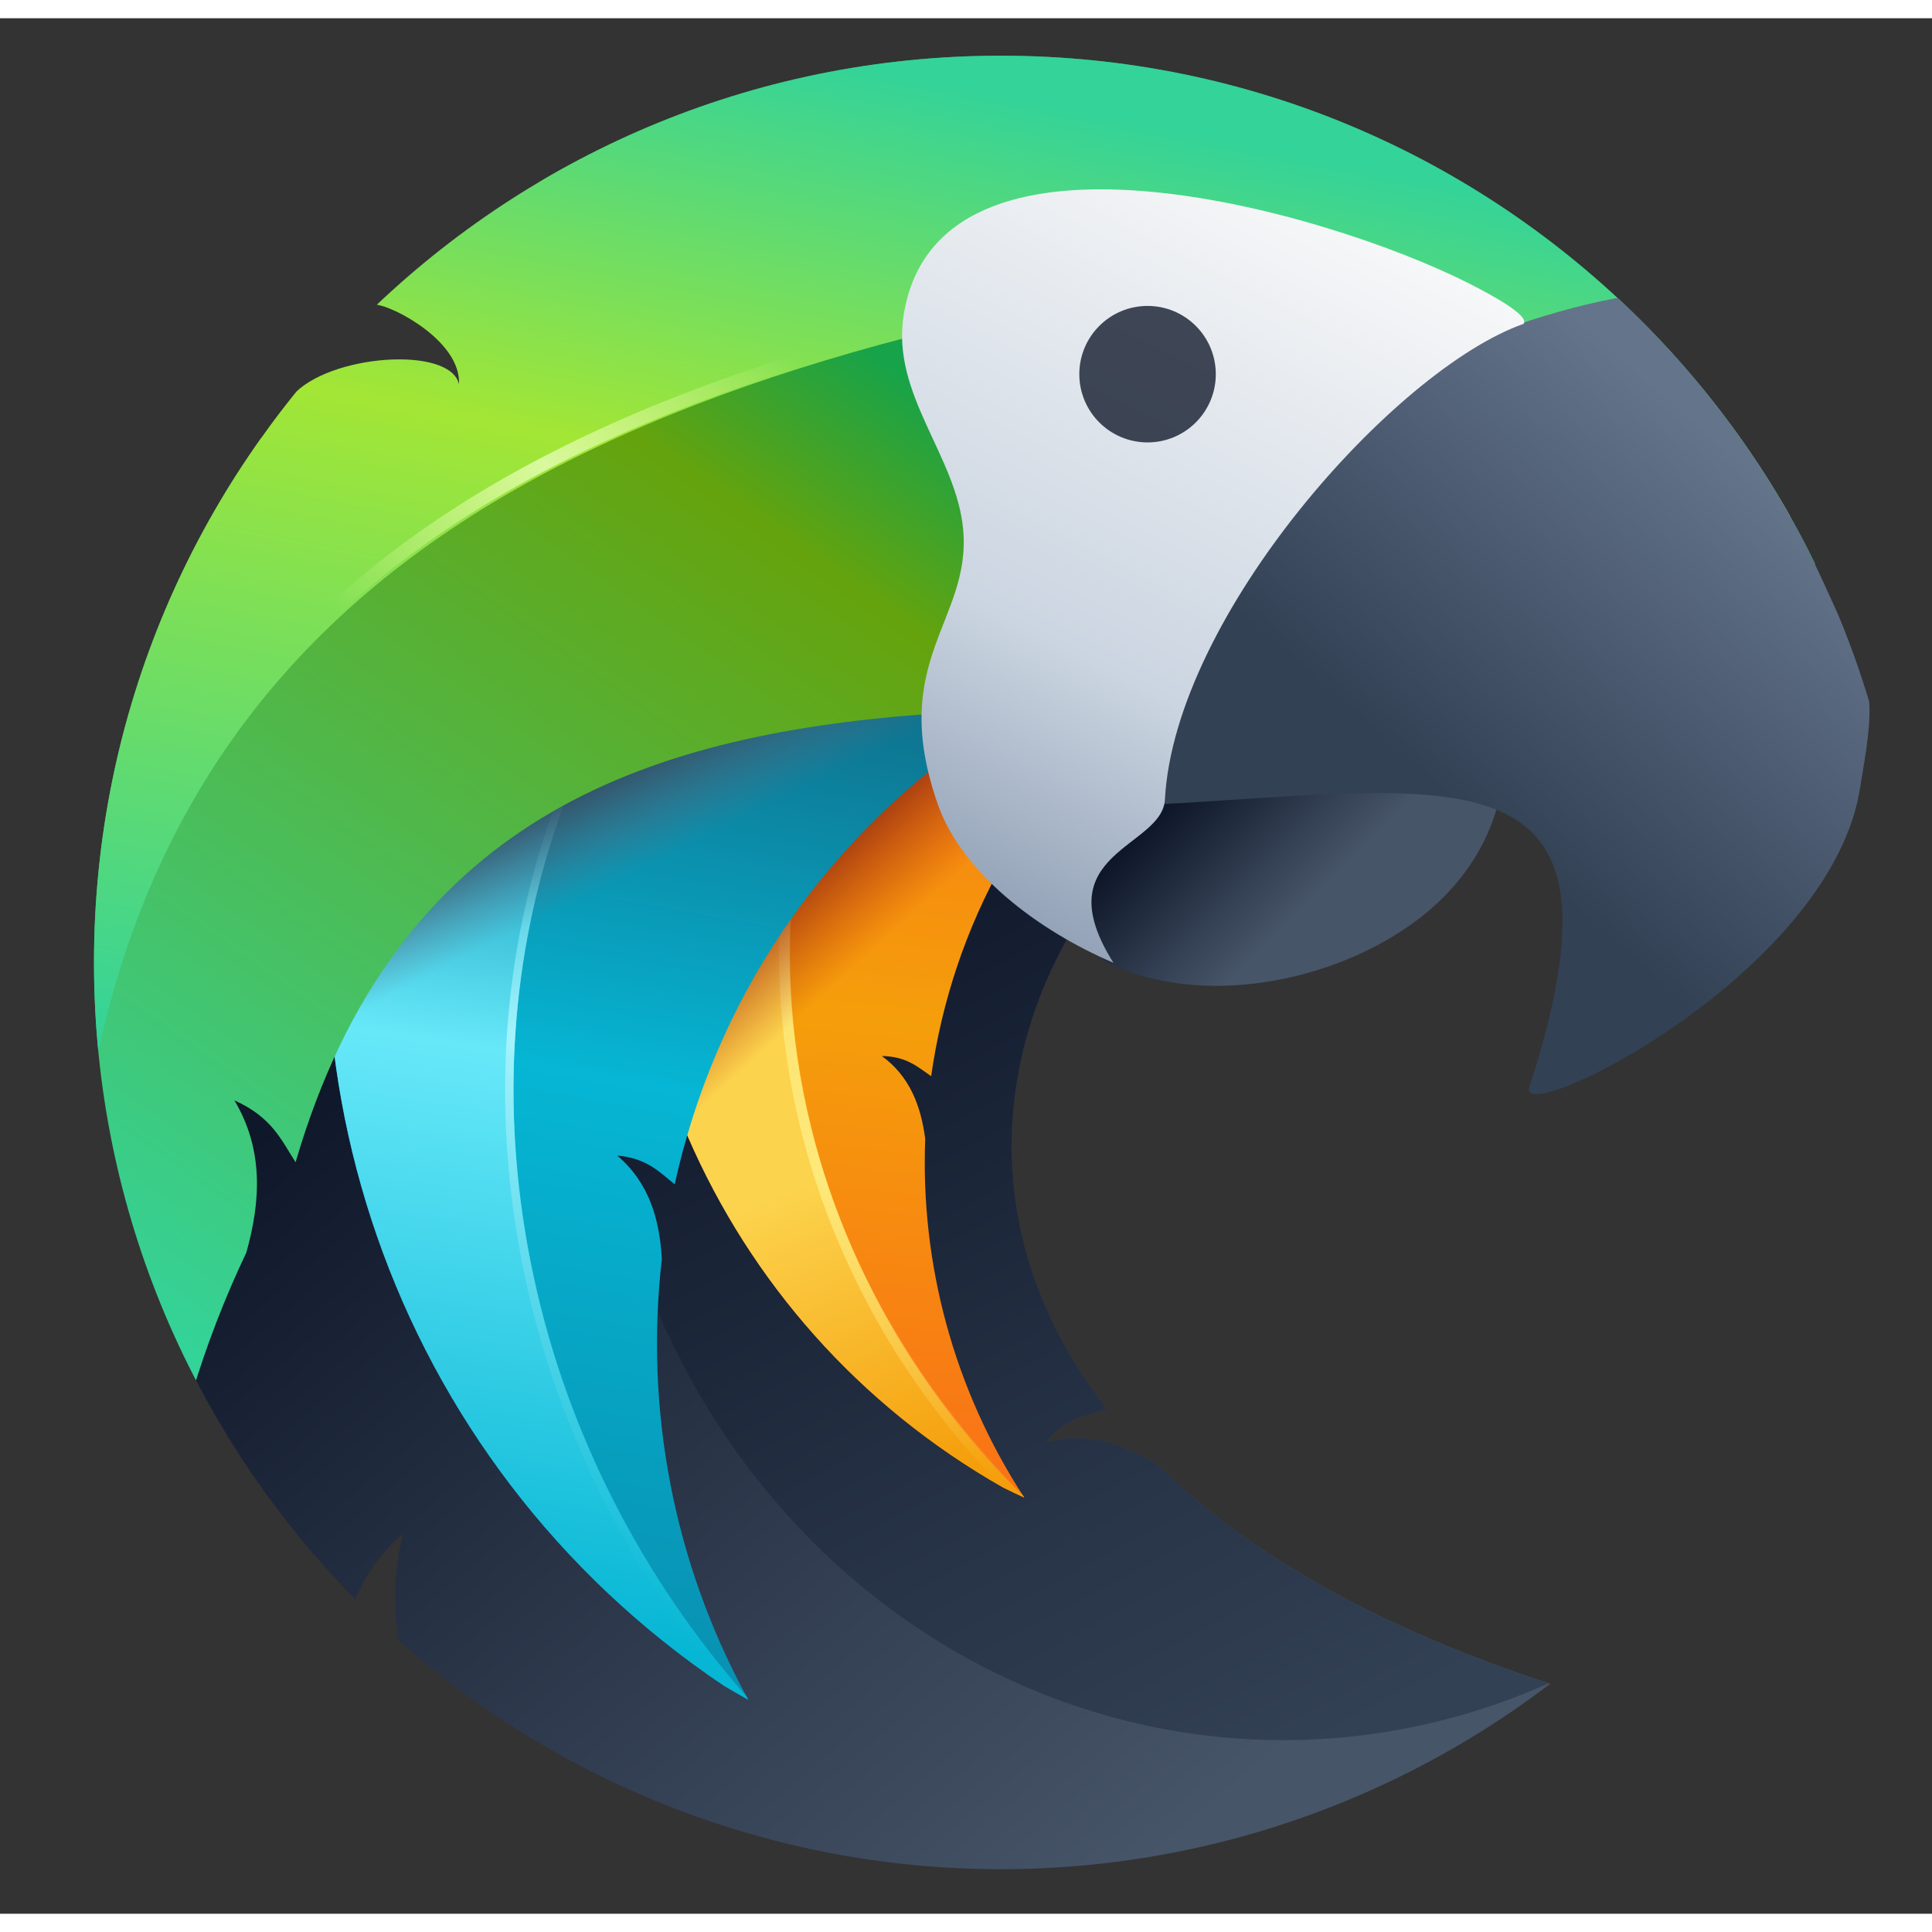 <svg
    class="bird"
    width="64px"
    height="64px"
    viewBox="0 0 635 623"
    version="1.1"
    xmlns="http://www.w3.org/2000/svg"
    xmlns:xlink="http://www.w3.org/1999/xlink"
    xml:space="preserve"
    xmlns:serif="http://www.serif.com/"
    style="fill-rule:evenodd;clip-rule:evenodd;stroke-linejoin:round;stroke-miterlimit:2;"
>
    <rect x="0" y="0" width="635" height="623" fill="#333333" stroke="none"/>
    <g id="layer1">
    <g id="g16">
        <clipPath id="_clip1">
        <circle id="path17-1-2" cx="328.925" cy="310.335" r="298.027"></circle>
        </clipPath>
        <g clip-path="url(#_clip1)">
        <path
            d="M546.126,45.753c-118.043,6.321 -368.162,10.463 -405.886,55.492l14.451,12.957c0.961,13.171 -17.258,12.671 -23.712,11.329c-116.822,151.505 -84.659,316.567 -54.106,353.989c10.699,21.064 22.657,38.872 35.753,53.917c2.923,-11.485 5.783,-22.965 19.747,-35.26c-0.256,1.045 -0.489,2.087 -0.704,3.123c0.109,-0.062 0.188,-0.129 0.299,-0.191c-0.2,0.418 -0.321,0.836 -0.504,1.255c-2.517,12.899 -1.944,25.142 0.884,36.903c0.001,0.005 0.001,0.01 0.002,0.015c0.219,0.592 0.346,1.184 0.578,1.776c-0.063,-0.087 -0.129,-0.182 -0.192,-0.268c1.607,6.236 3.836,12.339 6.564,18.337c69.219,55.768 162.542,55.828 266.863,53.215c0.719,-1.872 134.835,-55.683 132.884,-56.204c-74.62,-19.951 -125.884,-48.528 -158.72,-80.714c-11.308,-7.04 -23.184,-11.04 -36.485,-7.397c6.92,-8.462 13.4,-8.574 19.996,-10.907c-92.205,-117.79 35.113,-269.165 171.612,-234.529c34.097,8.653 20.84,35.077 47.01,11.189c41.598,-37.973 -42.841,-146.081 -36.334,-188.025l0,-0.002Zm-464.031,88.163c-5.83,8.256 -10.352,15.323 -14.802,22.324c10.418,-9.665 21.919,-16.362 36.374,-14.964c-8.239,-7.187 -14.66,-6.165 -21.572,-7.36Z"
            style="fill:url(#_Linear2);fill-rule:nonzero;"
        >
        </path>
        </g>
        <clipPath id="_clip3">
        <path
            id="path231"
            d="M546.126,45.753c-118.043,6.321 -368.162,10.463 -405.886,55.492l14.451,12.957c-6.53,-2.794 -18.44,1.436 -24.895,0.094c-116.822,151.505 -83.476,327.802 -52.923,365.224c10.699,21.064 22.657,38.872 35.753,53.917c2.923,-11.485 5.783,-22.965 19.747,-35.26c-0.256,1.045 -0.489,2.087 -0.704,3.123c0.109,-0.062 0.188,-0.129 0.299,-0.191c-0.2,0.418 -0.321,0.836 -0.504,1.255c-2.517,12.899 -1.944,25.142 0.884,36.903c0.001,0.005 0.001,0.01 0.002,0.015c0.219,0.592 0.346,1.184 0.578,1.776c-0.063,-0.087 -0.129,-0.182 -0.192,-0.268c1.607,6.236 3.836,12.339 6.564,18.337c69.219,55.768 162.542,55.828 266.863,53.215c0.719,-1.872 134.835,-55.683 132.884,-56.204c-74.62,-19.951 -125.884,-48.528 -158.72,-80.714c-11.308,-7.04 -23.184,-11.04 -36.485,-7.397c6.92,-8.462 13.4,-8.574 19.996,-10.907c-92.205,-117.79 35.113,-269.165 171.612,-234.529c34.097,8.653 20.84,35.077 47.01,11.189c41.598,-37.973 -42.841,-146.081 -36.334,-188.025l0,-0.002Zm-464.031,88.163c-5.83,8.256 -10.352,15.323 -14.802,22.324c10.418,-9.665 21.919,-16.362 36.374,-14.964c-8.239,-7.187 -14.66,-6.165 -21.572,-7.36Z"
        >
        </path>
        </clipPath>
        <g clip-path="url(#_clip3)">
        <ellipse
            cx="421.74"
            cy="325.857"
            rx="225.685"
            ry="240.09"
            style="fill:url(#_Linear4);"
        >
        </ellipse>
        </g>
        <clipPath id="_clip5">
        <path
            id="path22-9-6"
            d="M351.15,-54.298c218.575,-0 396.03,177.455 396.03,396.029c-0,218.575 -177.455,396.03 -396.03,396.03c-218.575,0 -396.03,-177.455 -396.03,-396.03c0,-218.574 177.455,-396.029 396.03,-396.029Z"
        >
        </path>
        </clipPath>
        <g clip-path="url(#_clip5)">
        <path
            d="M237.733,149.443c-7.971,14.043 -14.358,28.55 -19.301,43.307c7.375,-0.957 13.601,-3.936 24.147,0.686c-14.144,2.874 -23.518,12.01 -30.945,23.7c-22.726,102.151 22.307,211.382 118.056,265.735c2.292,1.137 4.603,2.237 6.929,3.301c-23.219,-35.627 -34.111,-76.889 -32.524,-117.862c-1.425,-10.851 -5.068,-20.518 -14.262,-27.224c8.28,0.141 11.846,3.674 16.213,6.63c3.475,-24.426 11.35,-48.401 23.888,-70.624c42.642,-74.935 128.227,-114.445 212.919,-98.295l-4.554,-42.169c-122.151,-142.836 -240.557,-92.418 -300.566,12.815Z"
            style="fill:url(#_Linear6);fill-rule:nonzero;"
        >
        </path>
        </g>
        <clipPath id="_clip7">
        <path
            id="path23-7-7"
            d="M351.15,-54.298c218.575,-0 396.03,177.455 396.03,396.029c-0,218.575 -177.455,396.03 -396.03,396.03c-218.575,0 -396.03,-177.455 -396.03,-396.03c0,-218.574 177.455,-396.029 396.03,-396.029Z"
        >
        </path>
        </clipPath>
        <g clip-path="url(#_clip7)">
        <path
            d="M236.834,148.107c-7.971,14.043 -13.418,29.959 -18.361,44.716c7.375,-0.956 13.602,-3.936 24.148,0.686c-14.143,2.875 -23.518,12.01 -30.945,23.7c-22.727,102.15 22.307,211.383 118.056,265.736c2.292,1.138 4.601,2.236 6.928,3.3c-0.184,-0.282 -0.352,-0.572 -0.534,-0.855c-31.07,-30.287 -54.046,-68.137 -66.367,-109.331c-36.48,-122.897 28.861,-244.364 145.944,-271.302c40.584,-9.334 83.943,-6.245 124.927,8.901c-90.157,-78.685 -228.021,-112.527 -303.796,34.449Z"
            style="fill:url(#_Linear8);fill-rule:nonzero;"
        >
        </path>
        </g>
        <path
        d="M335.399,483.949l-2.364,2.426c-31.276,-30.489 -54.404,-68.592 -66.808,-110.061c-36.773,-123.882 29.167,-246.282 147.188,-273.436l0.76,3.301c-116.145,26.723 -180.888,147.256 -144.701,269.169c12.24,40.919 35.063,78.516 65.925,108.601Z"
        style="fill:url(#_Linear9);"
        >
        </path>
        <path
        id="path1-0"
        d="M218.986,391.845c7.959,-36.103 22.44,-71.035 43.691,-102.82c72.201,-107.139 204.555,-156.483 329.273,-122.762"
        style="fill:url(#_Linear10);fill-rule:nonzero;"
        >
        </path>
        <clipPath id="_clip11">
        <path
            id="path20-4-9"
            d="M342.872,-11.526c175.449,-0 317.89,142.442 317.89,317.89c0,175.449 -142.441,317.891 -317.89,317.891c-175.448,-0 -317.89,-142.442 -317.89,-317.891c-0,-175.448 142.442,-317.89 317.89,-317.89Z"
        >
        </path>
        </clipPath>
        <g clip-path="url(#_clip11)">
        <path
            d="M157.659,138.515c-10.87,16.166 -19.875,33.034 -27.166,50.334c8.959,-0.478 16.719,-3.494 28.984,3.027c-17.276,2.168 -29.385,12.303 -39.385,25.689c-36.651,120.806 7.563,256.307 117.786,330.418c2.653,1.577 5.332,3.111 8.034,4.604c-24.684,-44.974 -34.023,-95.601 -28.38,-144.744c-0.725,-13.183 -4.226,-25.143 -14.673,-34.048c9.948,0.924 13.914,5.499 18.898,9.453c6.408,-29.065 18.065,-57.187 35.174,-82.777c58.126,-86.253 164.68,-125.978 265.085,-98.83l-1.635,-51.14c-81.807,-101.599 -288.889,-48.588 -362.722,-11.986Z"
            style="fill:url(#_Linear12);fill-rule:nonzero;"
        >
        </path>
        </g>
        <clipPath id="_clip13">
        <path
            id="path21-2-5"
            d="M342.872,-11.526c175.449,-0 317.89,142.442 317.89,317.89c0,175.449 -142.441,317.891 -317.89,317.891c-175.448,-0 -317.89,-142.442 -317.89,-317.891c-0,-175.448 142.442,-317.89 317.89,-317.89Z"
        >
        </path>
        </clipPath>
        <g clip-path="url(#_clip13)">
        <path
            d="M157.701,138.608c-10.869,16.165 -19.875,33.032 -27.166,50.333c8.959,-0.478 16.722,-3.494 28.986,3.028c-17.275,2.167 -29.385,12.302 -39.385,25.687c-36.651,120.806 7.562,256.31 117.785,330.421c2.653,1.577 5.331,3.108 8.033,4.601c-0.196,-0.357 -0.371,-0.72 -0.565,-1.078c-34.612,-39.265 -58.879,-86.873 -69.866,-137.566c-32.758,-151.143 56.995,-291.317 200.292,-313.049c49.67,-7.527 144.097,34.455 132.851,24.986c-34.963,-29.436 -268.779,-65.395 -350.965,12.637Z"
            style="fill:url(#_Linear14);fill-rule:nonzero;"
        >
        </path>
        </g>
        <path
        d="M245.028,551.248l-2.05,1.807c-34.767,-39.441 -59.141,-87.261 -70.176,-138.18c-32.934,-151.954 57.358,-292.842 201.422,-314.69l0.41,2.702c-142.529,21.615 -231.744,161.075 -199.162,311.409c10.938,50.467 35.098,97.862 69.556,136.952Z"
        style="fill:url(#_Linear15);"
        >
        </path>
        <path
        id="path1"
        d="M94.971,377.934c70.152,-239.937 345.902,-120.077 518.854,-180.115"
        style="fill:url(#_Linear16);fill-rule:nonzero;"
        >
        </path>
        <clipPath id="_clip17">
        <path
            id="path18-1-2"
            d="M328.925,12.308c164.486,-0 298.027,133.541 298.027,298.027c0,164.486 -133.541,298.028 -298.027,298.028c-164.486,-0 -298.028,-133.542 -298.028,-298.028c0,-164.486 133.542,-298.027 298.028,-298.027Z"
        >
        </path>
        </clipPath>
        <g clip-path="url(#_clip17)">
        <path
            d="M346.543,-35.852c-79.744,1.089 -158.49,20.327 -224.479,70.315c-21.022,15.989 -39.959,33.69 -56.887,52.691c7.391,2.074 9.684,8.971 17.245,12.558c4.131,-3.204 13.306,-12.768 17.776,-16.126c16.631,8.472 140.544,-96.211 59.386,40.828c-80.181,46.724 -80.394,-12.734 -114.4,3.099c9.417,-7.824 19.33,-10.371 29.605,-18.584c-12.419,2.466 -24.408,2.883 -35.529,10.501c-99.907,138.88 -102.506,331.778 6.454,474.716c2.713,3.176 5.48,6.307 8.292,9.395c-11.977,-68.377 -1.796,-137.326 26.959,-197.853c4.841,-17.21 5.588,-34.061 -3.917,-50.02c12.357,5.513 15.442,13.102 20.105,20.338c65.575,-224.283 323.335,-112.242 485.002,-168.363c18.756,-61.248 96.265,-74.09 67.645,-131.331c-13.259,-22.494 -72.721,-75.009 -120.905,-87.691c-57.701,-15.187 -120.328,-25.32 -182.352,-24.473Z"
            style="fill:url(#_Linear18);fill-rule:nonzero;"
        >
        </path>
        </g>
        <clipPath id="_clip19">
        <path
            id="path19-3-9"
            d="M328.925,12.308c164.486,-0 298.027,133.541 298.027,298.027c0,164.486 -133.541,298.028 -298.027,298.028c-164.486,-0 -298.028,-133.542 -298.028,-298.028c0,-164.486 133.542,-298.027 298.028,-298.027Z"
        >
        </path>
        </clipPath>
        <g clip-path="url(#_clip19)">
        <path
            d="M342.575,-45.257c-79.411,1.888 -155.914,26.506 -220.499,79.859l1.624,59.554c5.428,0.421 27.906,11.981 27.16,26.188c-2.634,-12.789 -43.043,-10.011 -54.855,3.829c-215.29,50.582 -151.694,337.066 -50.276,470.11c2.713,3.176 5.477,6.304 8.29,9.392c-0.095,-0.542 -0.159,-1.084 -0.251,-1.626c-27.215,-65.383 -37.395,-136.942 -29.406,-206.703c15.117,-208.666 166.025,-280.708 394.006,-314.061c67.017,11.964 130.211,44.362 182.076,93.349c28.569,-35.436 71.942,-53.042 49.371,-98.185c-9.944,-16.871 -45.879,-50.628 -83.551,-71.802c-12.557,-7.058 -25.713,-11.465 -37.354,-15.889c-61.046,-23.204 -124.57,-35.483 -186.335,-34.015Z"
            style="fill:url(#_Linear20);fill-rule:nonzero;"
        >
        </path>
        </g>
        <path
        d="M23.764,393.755c-0.086,1.198 -1.129,2.1 -2.327,2.013c-1.198,-0.087 -2.1,-1.13 -2.013,-2.327c15.197,-209.782 166.661,-282.525 395.861,-316.056c1.188,-0.174 2.294,0.649 2.468,1.838c0.174,1.188 -0.65,2.294 -1.838,2.468c-226.762,33.174 -377.115,104.514 -392.151,312.064Z"
        style="fill:url(#_Linear21);"
        >
        </path>
        <clipPath id="_clip22">
        <path
            id="path24-9-8"
            d="M334.276,12.308c132.157,-0 239.451,133.541 239.451,298.027c0,164.486 -107.294,298.028 -239.451,298.028c-132.157,-0 -239.452,-133.542 -239.452,-298.028c-0,-164.486 107.295,-298.027 239.452,-298.027Z"
        >
        </path>
        </clipPath>
        <g clip-path="url(#_clip22)">
        <path
            d="M362.754,309.74c28.423,14.872 71.427,8.943 100.807,-11.726c15.084,-10.611 29.084,-27.83 30.835,-52.08c2.988,-41.362 -93.806,-0.496 -127.848,-11.007c-14.206,-4.394 -12.224,65.917 -3.793,74.814l-0.001,-0.001Z"
            style="fill:url(#_Linear23);fill-rule:nonzero;"
        >
        </path>
        </g>
        <clipPath id="_clip24">
        <circle id="path25-9-6" cx="328.925" cy="310.335" r="298.027"></circle>
        </clipPath>
        <g clip-path="url(#_clip24)">
        <path
            d="M531.145,91.995c-100.39,19.235 -196.962,113.457 -188.919,144.512c8.054,31.1 27.431,21.729 45.781,21.471c96.164,-5.96 149.998,-16.028 114.66,93.323c-4.512,13.965 99.882,-37.273 108.818,-99.095c0.711,-4.922 3.374,-17.718 2.926,-26.641c-0.197,-3.93 -0.935,-7.918 -2.458,-11.546c-18.877,-44.985 -54.274,-118.591 -80.808,-122.024Z"
            style="fill:url(#_Linear25);fill-rule:nonzero;"
        >
        </path>
        </g>
        <clipPath id="_clip26">
        <ellipse id="path26-7-4" cx="328.925" cy="310.335" rx="298.027" ry="298.027">
        </ellipse>
        </clipPath>
        <g clip-path="url(#_clip26)">
        <path
            d="M365.963,310.439c-22.959,-36.318 16.05,-37.698 16.912,-53.647c3.273,-60.517 75.675,-141.519 117.885,-156.352c2.164,-2.604 -10.468,-9.521 -18.278,-13.453c-47.739,-24.035 -174.458,-59.972 -185.488,10.706c-4.059,26.011 17.384,46.111 19.575,70.354c2.728,30.166 -25.046,42.909 -8.262,90.492c7.827,22.187 32.487,41.153 57.656,51.9Z"
            style="fill:url(#_Linear27);fill-rule:nonzero;"
        >
        </path>
        </g>
        <circle
        id="path2"
        cx="377.173"
        cy="116.98"
        r="22.43"
        style="fill:#0f172a;fill-opacity:0.78;"
        >
        </circle>
    </g>
    </g>
    <defs>
    <linearGradient
        id="_Linear2"
        x1="0"
        y1="0"
        x2="1"
        y2="0"
        gradientUnits="userSpaceOnUse"
        gradientTransform="matrix(-241.217,-286.594,286.594,-241.217,380.543,605.463)"
    >
        <stop offset="0" style="stop-color:#475569;stop-opacity:1"></stop>
        <stop offset="1" style="stop-color:#0f172a;stop-opacity:1"></stop>
    </linearGradient>
    <linearGradient
        id="_Linear4"
        x1="0"
        y1="0"
        x2="1"
        y2="0"
        gradientUnits="userSpaceOnUse"
        gradientTransform="matrix(155.593,298.485,-298.485,155.593,288.247,265.345)"
    >
        <stop offset="0" style="stop-color:#0f172a;stop-opacity:1"></stop>
        <stop offset="1" style="stop-color:#334155;stop-opacity:1"></stop>
    </linearGradient>
    <linearGradient
        id="_Linear6"
        x1="0"
        y1="0"
        x2="1"
        y2="0"
        gradientUnits="userSpaceOnUse"
        gradientTransform="matrix(-31.682,290.551,-290.551,-31.682,345.112,188.653)"
    >
        <stop offset="0" style="stop-color:#f97316;stop-opacity:1"></stop>
        <stop offset="0.5" style="stop-color:#f59e0b;stop-opacity:1"></stop>
        <stop offset="1" style="stop-color:#f97316;stop-opacity:1"></stop>
    </linearGradient>
    <linearGradient
        id="_Linear8"
        x1="0"
        y1="0"
        x2="1"
        y2="0"
        gradientUnits="userSpaceOnUse"
        gradientTransform="matrix(86.887,214.226,-214.226,86.887,225.128,265.318)"
    >
        <stop offset="0" style="stop-color:#fcd34d;stop-opacity:1"></stop>
        <stop offset="0.54" style="stop-color:#fcd34d;stop-opacity:1"></stop>
        <stop offset="1" style="stop-color:#f59e0b;stop-opacity:1"></stop>
    </linearGradient>
    <linearGradient
        id="_Linear9"
        x1="0"
        y1="0"
        x2="1"
        y2="0"
        gradientUnits="userSpaceOnUse"
        gradientTransform="matrix(37.704,236.705,-236.705,37.704,294.538,246.609)"
    >
        <stop offset="0" style="stop-color:#fef08a;stop-opacity:0.45"></stop>
        <stop offset="0.54" style="stop-color:#fef08a;stop-opacity:0.75"></stop>
        <stop offset="1" style="stop-color:#fef08a;stop-opacity:0"></stop>
    </linearGradient>
    <linearGradient
        id="_Linear10"
        x1="0"
        y1="0"
        x2="1"
        y2="0"
        gradientUnits="userSpaceOnUse"
        gradientTransform="matrix(32.82,35.804,-35.804,32.82,287.233,255.981)"
    >
        <stop offset="0" style="stop-color:#9a3412;stop-opacity:1"></stop>
        <stop offset="0.76" style="stop-color:#c2410c;stop-opacity:0"></stop>
        <stop offset="1" style="stop-color:#c2410c;stop-opacity:0"></stop>
    </linearGradient>
    <linearGradient
        id="_Linear12"
        x1="0"
        y1="0"
        x2="1"
        y2="0"
        gradientUnits="userSpaceOnUse"
        gradientTransform="matrix(-53.245,317.788,-317.788,-53.245,290.136,230.094)"
    >
        <stop offset="0" style="stop-color:#0e7490;stop-opacity:1"></stop>
        <stop offset="0.41" style="stop-color:#06b6d4;stop-opacity:1"></stop>
        <stop offset="1" style="stop-color:#0891b2;stop-opacity:1"></stop>
    </linearGradient>
    <linearGradient
        id="_Linear14"
        x1="0"
        y1="0"
        x2="1"
        y2="0"
        gradientUnits="userSpaceOnUse"
        gradientTransform="matrix(-41.69,279.806,-279.806,-41.69,206.495,248.674)"
    >
        <stop offset="0" style="stop-color:#0891b2;stop-opacity:1"></stop>
        <stop offset="0.34" style="stop-color:#67e8f9;stop-opacity:1"></stop>
        <stop offset="1" style="stop-color:#06b6d4;stop-opacity:1"></stop>
    </linearGradient>
    <linearGradient
        id="_Linear15"
        x1="0"
        y1="0"
        x2="1"
        y2="0"
        gradientUnits="userSpaceOnUse"
        gradientTransform="matrix(37.292,339.488,-339.488,37.292,203.424,210.745)"
    >
        <stop offset="0" style="stop-color:#06b6d4;stop-opacity:0"></stop>
        <stop offset="0.35" style="stop-color:#a5f3fc;stop-opacity:1"></stop>
        <stop offset="1" style="stop-color:#06b6d4;stop-opacity:0"></stop>
    </linearGradient>
    <linearGradient
        id="_Linear16"
        x1="0"
        y1="0"
        x2="1"
        y2="0"
        gradientUnits="userSpaceOnUse"
        gradientTransform="matrix(67.136,133.78,-133.78,67.136,203.233,241.407)"
    >
        <stop offset="0" style="stop-color:#334155;stop-opacity:1"></stop>
        <stop offset="0.25" style="stop-color:#64748b;stop-opacity:0"></stop>
        <stop offset="1" style="stop-color:#64748b;stop-opacity:0"></stop>
    </linearGradient>
    <linearGradient
        id="_Linear18"
        x1="0"
        y1="0"
        x2="1"
        y2="-0.002"
        gradientUnits="userSpaceOnUse"
        gradientTransform="matrix(-230.477,325.644,-325.786,-229.606,294.699,115.046)"
    >
        <stop offset="0" style="stop-color:#16a34a;stop-opacity:1"></stop>
        <stop offset="0.17" style="stop-color:#65a30d;stop-opacity:1"></stop>
        <stop offset="1" style="stop-color:#34d399;stop-opacity:1"></stop>
    </linearGradient>
    <linearGradient
        id="_Linear20"
        x1="0"
        y1="0"
        x2="1"
        y2="-0.002"
        gradientUnits="userSpaceOnUse"
        gradientTransform="matrix(-75.151,356,-356.434,-74.472,145.634,-13.902)"
    >
        <stop offset="0" style="stop-color:#34d399;stop-opacity:1"></stop>
        <stop offset="0.38" style="stop-color:#a3e635;stop-opacity:1"></stop>
        <stop offset="1" style="stop-color:#34d399;stop-opacity:1"></stop>
    </linearGradient>
    <linearGradient
        id="_Linear21"
        x1="0"
        y1="0"
        x2="1"
        y2="0"
        gradientUnits="userSpaceOnUse"
        gradientTransform="matrix(275.752,-211.061,211.061,275.752,41.054,315.903)"
    >
        <stop offset="0" style="stop-color:#d9f99d;stop-opacity:0"></stop>
        <stop offset="0.37" style="stop-color:#d9f99d;stop-opacity:0"></stop>
        <stop offset="0.61" style="stop-color:#d9f99d;stop-opacity:1"></stop>
        <stop offset="0.86" style="stop-color:#d9f99d;stop-opacity:0"></stop>
        <stop offset="1" style="stop-color:#d9f99d;stop-opacity:0"></stop>
    </linearGradient>
    <linearGradient
        id="_Linear23"
        x1="0"
        y1="0"
        x2="1"
        y2="-0.452"
        gradientUnits="userSpaceOnUse"
        gradientTransform="matrix(1.967,-66.055,38.397,-9.584,398.111,322.832)"
    >
        <stop offset="0" style="stop-color:#475569;stop-opacity:1"></stop>
        <stop offset="1" style="stop-color:#0f172a;stop-opacity:1"></stop>
    </linearGradient>
    <linearGradient
        id="_Linear25"
        x1="0"
        y1="0"
        x2="1"
        y2="0"
        gradientUnits="userSpaceOnUse"
        gradientTransform="matrix(97.73,-110.321,110.321,97.73,477.362,257.292)"
    >
        <stop offset="0" style="stop-color:#334155;stop-opacity:1"></stop>
        <stop offset="1" style="stop-color:#64748b;stop-opacity:1"></stop>
    </linearGradient>
    <linearGradient
        id="_Linear27"
        x1="0"
        y1="0"
        x2="1"
        y2="0.003"
        gradientUnits="userSpaceOnUse"
        gradientTransform="matrix(-118.165,237.905,-237.151,-118.541,455.023,57.593)"
    >
        <stop offset="0" style="stop-color:#fafafa;stop-opacity:1"></stop>
        <stop offset="0.68" style="stop-color:#cbd5e1;stop-opacity:1"></stop>
        <stop offset="1" style="stop-color:#94a3b8;stop-opacity:1"></stop>
    </linearGradient>
    </defs>
</svg>